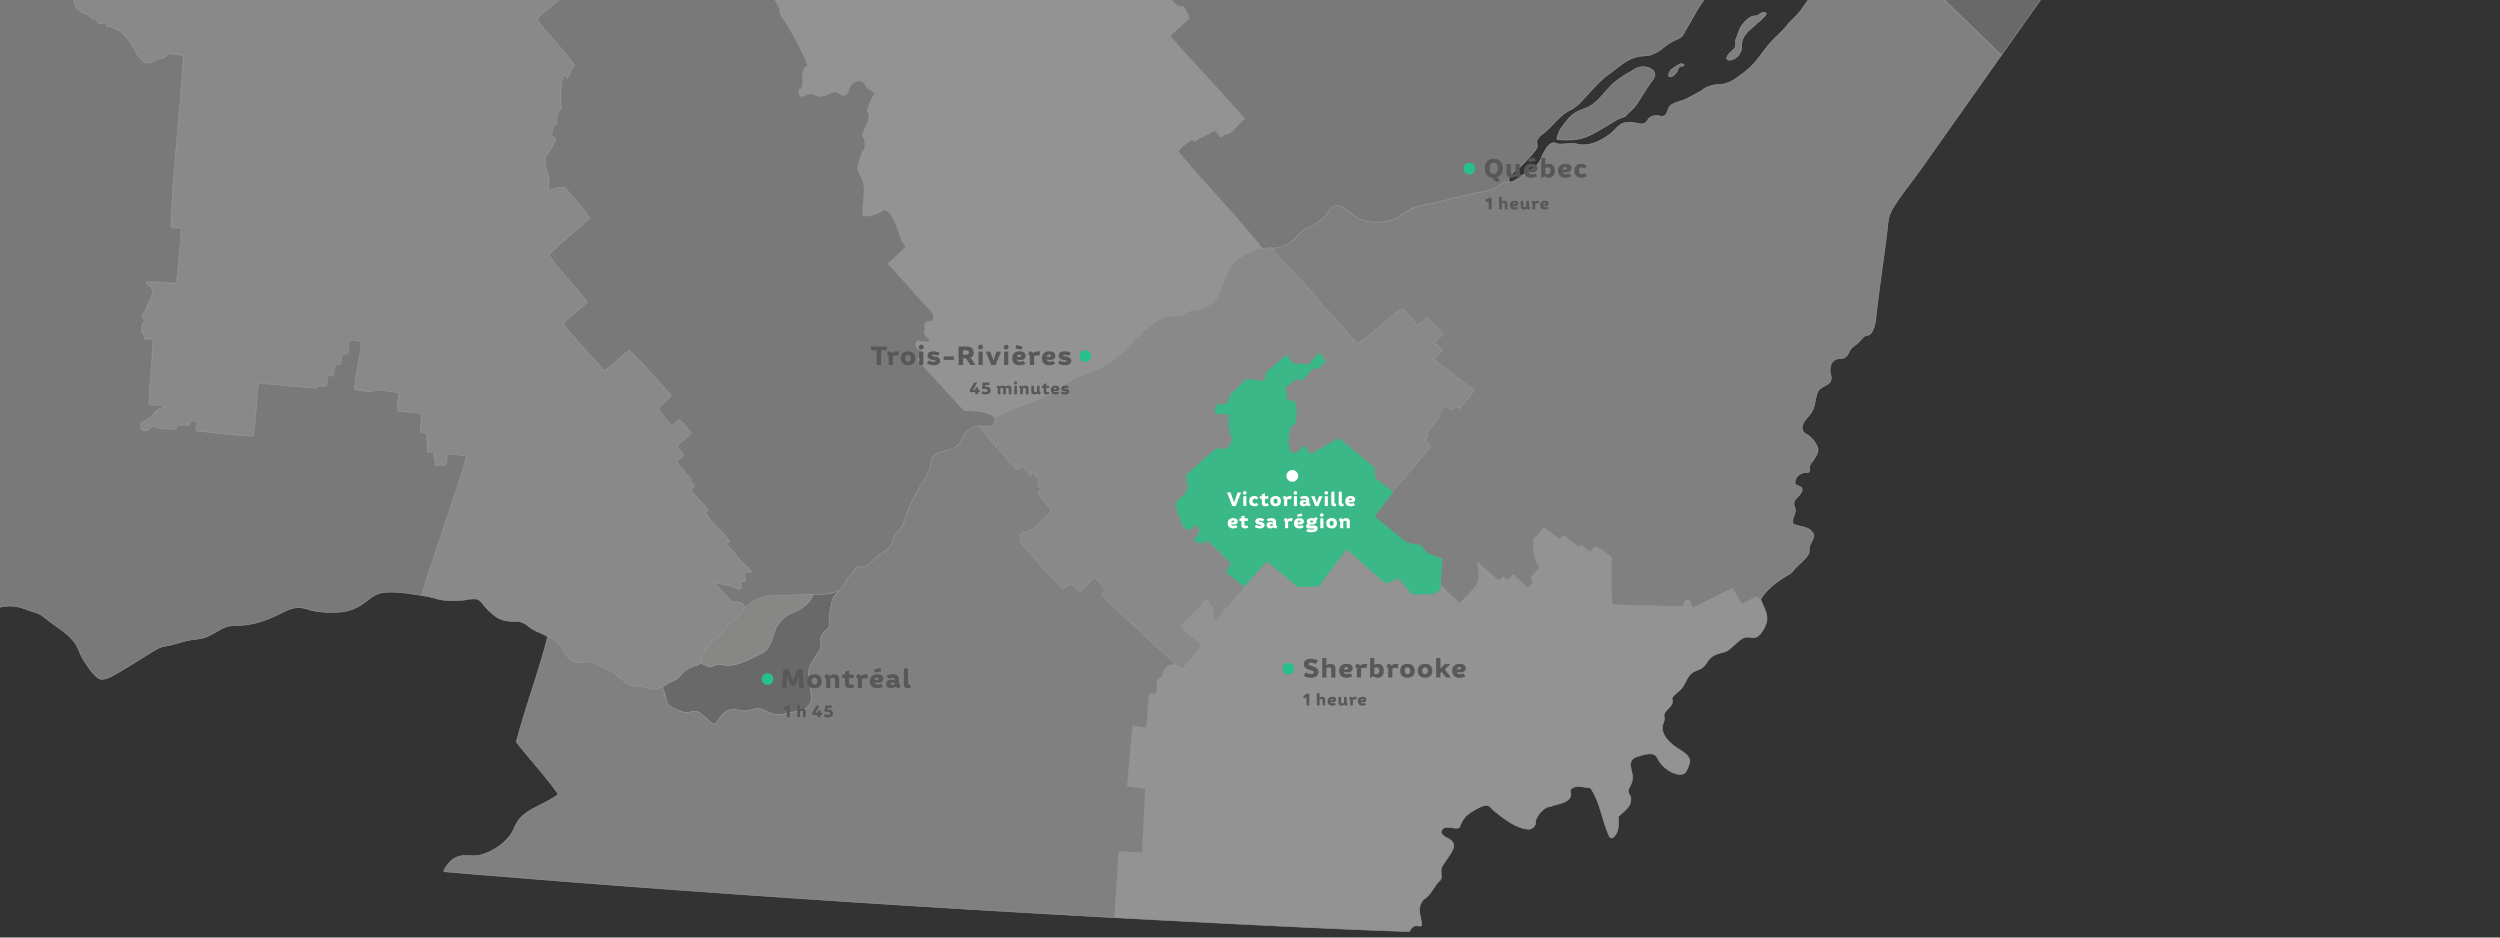 <svg xmlns="http://www.w3.org/2000/svg" viewBox="0 0 1920 720"><rect x="0" y="0" width="1920" height="720" fill="#333333" stroke="none"/><g><g opacity=".5" stroke="#fff" stroke-linecap="round" stroke-linejoin="round" stroke-width=".43"><path d="M1568.47-2h-77.21l45.79 44.43c10.45-14.8 20.97-29.67 31.42-44.43z" fill="#a0a09f"/><path d="M1337.75 464.17l-7.12-12.43-30.3 15.15a18.59 18.59 0 01-1.48-2.66c-.61-1.41-.82-3.96-2.92-3.68a3.17 3.17 0 00-1.12.55c-1.56 1.06-1.12 3.36-2.53 4.35-1.22.85-3.69.02-5.09.07-4.1.14-8.28.08-12.39-.07-4.53-.17-9.07-.27-13.61-.33-4.26-.04-8.54-.17-12.8-.39-3.36-.16-6.72-.27-10.08-.5-1.3-11.85-.76-24.13-.78-36.1a48.95 48.95 0 00-11.9-8.39c-1.96.48-2.3 3.25-4.34 3.64-3.34-.27-5.58-6.5-8.84-3.45-4.08-2.44-7.43-6.2-11.73-8.24-1.37.37-1.72 2.09-3.12 2.36-2.42-2.03-9.44-6.75-11.62-8.92-1.62 1.87-3.31 3.7-4.89 5.62-.83 1.03-2.34 2-2.9 3.21-.5 1.1-.35 2.88-.4 4.08a31.7 31.7 0 00.69 8.77 22.37 22.37 0 002.18 5.66c.8 1.4 2.16 2.72 1.03 4.27-.77 1.05-1.84 1.9-2.7 2.89a18.58 18.58 0 00-2.64 3.14c-.74 1.49.58 2.49.76 3.88.1.9-.87 1.9-1.46 2.45a22.76 22.76 0 00-2.43 2.57l-11.14-10.41-4.25 4.52-3.36-2.72-3.43 2.9-16.4-14.3c.3 1.9.55 3.8.78 5.7.34 2.97.93 6.46-.3 9.29a20.28 20.28 0 01-2.78 4.64 88.86 88.86 0 01-7.1 7.63 39.4 39.4 0 00-4.12 4.7c-3.42-3.57-7.23-7.3-10.22-9.32-1.13-3.1-4.65-4.46-5.38-6.02a6.86 6.86 0 01-.47-1.4l-9.07 7.77-5.43-4.62-4.48 5.3-11.55-9.1a3.1 3.1 0 00-.27-2.37c-.63-1.01-.82-.53-1.78-.76-2.46-.57-2.5-3.4-4.69-.82-1.04 1.23-2.12 2.45-3.18 3.68l-29.74-24.6-22.68 27.58c-.2 0-.8-.7-1.43-.68-.6.03-.94.64-1.43.97-1.24-.8-.47-2.56-2.44-1.83-1.3.48-1.34 1.17-2.67.27-1.12-.76-1.67-1.45-3.2-.78-1.55.7-1.88 2.52-3.55 1.76a12.03 12.03 0 01-2.14-1.8c-6.91-5.74-13.94-11.37-20.9-17.05l-41.15 47.27a12.49 12.49 0 01-1.67-3.42 6.35 6.35 0 01.09-3.58c.27-1.15.84-2.36.09-3.42a18.92 18.92 0 00-2.7-2.5 3.8 3.8 0 01-.91-2.3c-.06-.3-.54-1.9-1.11-1.69a5.22 5.22 0 00-3.52 3.9c-6.02 4.98-11.16 11.36-16.56 16.94 4.53 5.34 11.02 9.45 15.8 14.66-4.14 6.37-9.92 11.88-14.56 18-2.27-.75-3.82-2.7-6.2-3.27-5.82-.5-9.37 4.73-9.52 10.08-6.53-.1-2.31 8.6-4.79 12.28-1.53.44-3.31-.3-4.73.45-2.06 8.21-.71 17.25-2.84 25.21-3.34.41-6.9-.37-10.17-1.08l-4.24 46.52 13.95 1.6-2.39 49.42-17.94-.8-3.29 50.68q79.86 4.36 159.46 8.06 33.38 1.55 66.77 2.66a13.57 13.57 0 011.59-2.4 5.45 5.45 0 012.78-1.93c1.26-.38 2.16.09 3.39.09.73 0 1.77.22 1.96-1.05-.87-7.1-3.76-12.38.5-18.36.79-1.08 2.24-1.96 3.57-3.2 4.03-3.74 6.58-9.67 9.16-11.74 3.35-2.7.78-6.5 1.8-10.18.44-1.57 1.87-3.2 2.84-4.74 2.61-4.1 6.73-9.3 6.6-12.24-.27-5.86-6.37-5.28-9.63-9.76.26-8.12 9.74-2.41 14.01-4.36 3.1-9.18 8.35-11.68 12.87-14.14 3.26-1.77 6.14-3.3 8.54-2.82 2.3.46 3.24 2.47 5.62 4.44 4.54 3.77 14.8 11.85 22.81 13.33 4 .73 5.95.88 8.34-2.96.6-.99.2-2.54.48-3.48 1.05-3.53 6-10.4 11.29-10.52 5.86-2.58 18.33-2.83 15.07-12.47 3.16-4.97 10.74-2.03 15.59-1.83 7.84 11.43 8.83 25.82 15 38.07a2.65 2.65 0 001.83.27c5.54-3.67 4.59-10.65 4.65-16.28 5.51-5.5 10.15-7.71 9.52-14.8-.05-.54-1.75-2.85-1.95-4.5-.3-2.37 3.22-5.32 3.32-11.03.09-4.7-5.18-13.22 3.52-15.73 2.95-.86 11.33-4.13 14.52-.48a29.68 29.68 0 012.17 3.62c3.15 5.28 10.93 10.86 16.96 10.42a6.53 6.53 0 002.78-.93c1.79-1.19 4.14-7.81 4.02-9.22-.42-4.94-6.1-7.56-10.46-10.55-4.64-3.17-11.26-9.43-10.65-15.68.2-2.02 1.5-4.1 1.58-6.52.03-1.13-.5-1.81-.2-2.94 1.18-4.76 8.24-6.58 5.97-12.49 1.62-3.28 5.1-4.77 7.68-8 3.04-3.84 3.82-8.32 7.68-11.46 2.1-1.71 5.02-2.27 7.32-3.7 3.74-2.34 4.28-5.7 7.34-8.25 2.49-2.05 4.97-2.88 10.06-4.17 5.25-1.33 10.7-9.72 15.98-11.24 3.44-1 5.9 1.45 9.5-.66 3.82-2.24 7.07-9.57 7.38-12.38.65-5.56-2.57-10.46-4.82-16.27l-3.97-1.8zM915.38 107.16c1.08.16 1.52 1.39 2.51 1.72 4.46-4.2 10.06-4.79 14.6-8.9 2.16 1.17 3.1 3.83 5.21 5.12 1.41-.23 2.25-1.91 3.9-2.29.35-.08 1.08.41 1.32.27 4.83-2.76 8.47-8.45 12.95-11.9-18.46-21.45-38.49-41.89-57.1-63.27 4.33-5.07 9.87-9.23 14.67-13.87a42.7 42.7 0 00-4.7-9.33C903.12 6.13 901.3.46 897.84-1H594.37a59.84 59.84 0 014.7 8.71c.14.28-.35 1.1-.22 1.58.77 2.67 3.77 6.6 6.13 10.54 6.47 10.9 11.25 19.94 15.35 30.18-6.4 3.96-2.14 12.26-5.02 18.03a16.08 16.08 0 00-1.54 1.02c-.46.4-.29 2.49-.14 3.04a2.67 2.67 0 001.16 1.59c1.88 1.2 4.75-1.25 6.76-1.53a9.67 9.67 0 015.06 1.04c3.72 1.59 6.39.43 9.87-1.02 1.83-.76 4.56-2.4 6.5-1.28a18.13 18.13 0 004.45 2.31c3.92 1 4.14-4.78 5.77-7.16 1.44-2.09 4.28-4.15 6.92-3.96a6.29 6.29 0 013.63 1.83c.85.98.95 2.44 1.96 3.3a38.81 38.81 0 003.86 2.6 7.58 7.58 0 011.52 1.01c.37.4.36.77.6 1.27-2.84 3.8-4.33 8.49-5.75 12.94 4.7 6.34-3.1 12.8-3.6 19.33 1.9 2 2.6 7.01 1.27 10.6-.23.62-1.1.76-1.3 1.3a109.8 109.8 0 00-3.79 13.17c1.24 4.51 4 7.91 4.76 12.39 1.33 7.67-1.45 16-.45 23.77 6.22 1.3 11.61-1.93 16.86-4.71 10.1 6.36 9 20.13 16.02 28.68a322.9 322.9 0 01-13.65 12.84c9.83 10.97 19.61 21.99 29.49 32.9 2.32 2.57 7.47 6.37 5 10.17-1.28 1.97-3.2.9-4.9 1.78-2.4 1.26-1.24 3.17-1.2 4.98.05 1.86-1.26 2.6-.28 4.46.6 1.16 4.1 3.68 3.47 5.13-.62 1.43-4.2.61-5.32.47-1.86-.24-3.99-1.15-4.9 1.04s.82 3.9 2.3 5.07c2.35 1.81 4.36 2.68 1.8 5.05-1.07.99-4.3 2.81-1.7 4.16l34.6 37.74s17.33-.82 23.71 5.56c13.92-8.58 31.28-10.97 47.28-21.18 5.9-3.77 11.06-8 17.68-10.67 6-2.42 12.14-4.44 17.98-7.26 5.43-2.61 9.77-6.4 14.2-10.43 3.51-3.2 6.67-6.78 10-10.17a114.03 114.03 0 019.87-8.71c3.3-2.66 6.2-5.3 9.96-7.36 4.1-2.25 7.47-2.23 12-2.56 2.2-.18 4.38-.26 6.27-1.48 1.74-1.12 3.12-2.17 5.22-2.6 2.24-.45 4.36.06 6.58-.66 6.9-2.2 12.81-6.33 15.54-13.35 3.36-8.6 5.64-17.6 12.4-24.2 2.3-2.24 5.91-3.88 8.75-5.37 3.7-1.95 7.14-3.85 11.33-4.51-20.87-26.23-43.1-48.45-64.48-74.25 2.7-3.68 7.03-6.24 10.67-9z" fill="#f3f3f3"/><path d="M624.57 456.45c-1.43 4.96-6 8.67-10.12 11.45-2.37 1.58-5.13 2.26-7.68 3.52a25.47 25.47 0 00-12.07 14.04c-1.7 4.71-2.66 10.23-6.37 13.85-2.27 2.21-5.71 3.46-8.45 4.99a71.62 71.62 0 01-10.36 4.47 37.6 37.6 0 01-7.83 2.13 28.18 28.18 0 01-7.08-.34 10.65 10.65 0 00-4.5-.03c-1.4.43-2.94 1.64-4.4 1.72-1.3.07-2.52-.8-3.66-1.3-1.35-.58-2.79-.96-4.11-1.6-1.3 1.54-3.9 1.8-5.69 2.46a23.45 23.45 0 00-6.83 4.07c-1.87 1.59-3.34 3.57-5.2 5.14-1.72 1.43-3.69 2.05-5.68 2.97-1.91.85-3.48 2.28-5.3 3.3-.25.16-.52.3-.8.44 1.7 2.75 2.65 7.11 3.33 10.16a7.59 7.59 0 003.95 5.13 41.4 41.4 0 008.79 3.8c2.89.85 5.14.17 7.96-.43 2.66-.55 4.35.57 6.3 2.23 2.21 1.9 4.4 3.82 6.61 5.75 1.93 1.68 3.56 2.47 5.32.16 1.81-2.4 3.04-5.03 5.4-7a10.35 10.35 0 017.58-2.52c3.33.18 6.74 1.31 10.08.93 2.98-.34 5.57-1.84 8.63-1.7 3.56.19 6.54 2.7 9.87 3.69a20.51 20.51 0 0011.36-.01c3.76-.94 7.62-1.2 11.36-2.19 4.68-1.21 8.77-5.21 8.17-10.33-.25-2.14-.35-4.3-.55-6.44-.1-.92-.14-1.8-.27-2.68-.34-2.26-.83-4.5-1.1-6.78a14.3 14.3 0 011-8.03c.6-1.22 1.25-2.4 1.92-3.56 1.27-2.2 2.49-4.5 3.96-6.56a10.83 10.83 0 002.34-4.51c.26-1.74-.14-3.56-.15-5.3-.03-3.27 1.82-5.54 4.14-7.62a7.71 7.71 0 002.72-4c.37-1.57-.3-3.16-.34-4.72-.1-3.37.88-6.91 1.53-10.2a22.77 22.77 0 012.03-6.62c1.01-1.84 3.18-3.05 3.95-4.97a23.95 23.95 0 01-6.98 2.2 58.42 58.42 0 01-12.78.84z" fill="#a0a09f"/><path d="M949.11 200.29c-6.76 6.6-9.04 15.6-12.4 24.2-2.73 7.02-8.64 11.15-15.54 13.35-2.22.72-4.34.21-6.58.65-2.1.44-3.48 1.5-5.22 2.61-1.89 1.22-4.07 1.3-6.27 1.48-4.53.34-7.9.32-12 2.56-3.76 2.06-6.66 4.7-9.96 7.36a114.03 114.03 0 00-9.86 8.72c-3.34 3.39-6.5 6.97-10.01 10.17-4.43 4.03-8.77 7.8-14.2 10.43-5.84 2.81-11.99 4.83-17.98 7.26-6.62 2.67-11.77 6.9-17.68 10.67-16 10.2-33.36 12.59-47.28 21.17-.09 3.66-.14 5.88-4.2 6.4-2.64.34-5.3-.32-7.94-.1v.02l13.58 16.95c.06-.74.25-3.72 1.47-2.95 1.07.67.32 2.6.26 3.51-.06 1.01.25 1.25.87 1.92 2.43 2.62 4.75 5.36 7.14 8.01 1.69 1.87 3.35 3.75 5.02 5.63.55-.18.57-.97 1.22-1 .85-.03.64.95 1.13 1.22.94.52 1.42-1.82 1.83-2.13 1.04-.78 3.13 2.5 3.8 3.27 1.07 1.24 2.17 2.48 3.25 3.7l.9-3.7 5.46 6.75c-1.36 2.43-1.24 5.43 1.22 7-.26 1.34-1.85 1.9-2.04 3.27 2.49 4.92 7.29 8.38 10.16 13.03a48.53 48.53 0 01-18.73 16.99c-2.15-1.14-3.9.87-5.18 2.36.95 1.88.23 3.8.48 5.78 10.75 11.81 21.19 24.26 32.17 35.72 2.25-.8 3.55-3.18 5.7-4.05 3.4.55 4.55 4.94 7.88 5.7 4.28-2.67 6.72-7.7 10.85-10.46 3.5 2 5.43 5.63 7.84 8.64.66 2.13-1.77 2.83-2.31 4.44a2102.41 2102.41 0 0050.8 47.63c2.2 1.99 4.19 2.51 5.27 5.94 2.38.56 3.92 2.52 6.19 3.27 4.64-6.13 10.42-11.64 14.56-18-4.78-5.22-11.27-9.33-15.8-14.66 5.4-5.59 10.54-11.97 16.56-16.95a5.22 5.22 0 013.52-3.9c.58-.21 1.05 1.39 1.1 1.69a3.8 3.8 0 00.92 2.3 18.92 18.92 0 012.7 2.5c.75 1.07.19 2.27-.09 3.42a6.35 6.35 0 00-.08 3.58 12.49 12.49 0 001.66 3.42l41.15-47.27c6.96 5.69 14 11.32 20.9 17.05a12.03 12.03 0 002.14 1.8c1.67.76 2-1.06 3.55-1.76 1.54-.67 2.08.02 3.2.78 1.33.9 1.37.21 2.67-.27 1.97-.72 1.2 1.02 2.45 1.83.49-.33.82-.94 1.42-.97.63-.02 1.24.69 1.43.69l22.68-27.58 29.74 24.59c1.07-1.23 2.14-2.45 3.18-3.67 2.19-2.58 2.23.24 4.69.81.97.23 1.15-.25 1.78.76a3.1 3.1 0 01.27 2.37l11.55 9.1 4.48-5.3 5.43 4.62 9.08-7.77c-1.11-5.08 3.04-12.26 2.39-17.83-6.38-6.2-14.27-9.46-21.36-14.74-1.44.2-1.88 1.85-3.06 2.45a321.02 321.02 0 01-26.86-20.99c3.59-6.48 9.44-11.53 13.17-17.94l29.9-35.18-5.08-4.72 2.55-3.26-1.46-1.44 10.87-13.59-1.45-1.44 5.62-6.7 4.52 3.62 3.26-3.26 2.9 2.08 11.4-14.12c-6.93-5.11-24.83-18.56-31.2-24.31 1.52-2.52 7.03-6.38 7.03-6.38l-6.5-6.14 6.78-6.49s-7.65-8.74-11.83-12.56c-3.04 1.07-5.1 4.24-8.1 5.53-4.4-3.66-7.06-9.46-11.97-12.5-11.65 8.4-22.32 18.73-33.97 26.93-9.13-9.38-16.68-20.52-26.72-28.94-10.53-15.32-28.03-29.93-39.43-44.5-2.52-.8-4.68.82-7.27-.06-4.2.66-7.64 2.56-11.33 4.5-2.84 1.5-6.45 3.14-8.75 5.38zM577.93 439.17c-7.5-6.22-13.7-14.24-19.94-21.68a7.9 7.9 0 012.41-1.35c-4.9-8.3-13.9-14.23-18.55-22.66.4-.53 1.69-.93 2.26-1.22-3.26-5.88-9.71-9.86-13.05-15.78.27-1.51 2.07-2.08 2.42-3.53-.24-1.52-2.35-1.8-2.51-3.34.32-3.86-5.26-4.9-5.41-8.58a72.99 72.99 0 01-5.52-6.06c.79-2.54 4-3.25 4.89-5.63-.75-2.67-3.98-4.03-4.54-6.64 2.93-3.78 7.48-6.2 10.4-9.91a44.35 44.35 0 00-8.8-10.24c-2.75.15-3.45 3.67-5.94 4.17a63.55 63.55 0 01-10.28-12.93c2.54-3.83 7.02-6.27 9.78-10.07-10.37-11.84-20.97-23.95-32.37-34.77-6.38 4.48-11.72 10.46-17.98 15.14a4.12 4.12 0 01-1.42 0c-10.55-11.58-21.32-23.18-31.37-35.25 5.6-6.1 12.81-10.86 18.53-16.84-8.84-12.65-20.94-23.53-29.45-36.24 9.81-9.93 21.17-18.62 31.47-28.12-5.22-8.38-12.89-16.1-19.25-23.93a26.77 26.77 0 00-11.33 2.29c-2.12-2.62-.24-5.81-.7-9.06-.34-2.48-1.78-5.12-2.25-7.97a30.42 30.42 0 01-.7-8.45c3.89-3.43 5.62-8.77 8.21-13.24-.43-1.71-2.78-2-3.16-3.78.55-3.03.63-7.64 4.16-8.6-.09-4.19-.7-8.6 3.14-11.3-.16-8.3-1.04-16.92 1.4-24.89a3 3 0 011.04-.6c1.07.28 1.34 1.72 2.43 1.9 2.7-2.66 1.96-7.55 5.4-9.8-8.84-12.44-20.1-23.25-29.06-35.6A211.6 211.6 0 01430.9-1H56.88c-.19 3.22.3 6.36 2.47 8.15.36.29 2.41 1.03 3.44 2.8 4.3-.7 6.7 5.86 11.3 4.8.47 4.77 4.68 3.53 7.63 3.29.56.81-.08 1.76.19 2.6 4.18-1.13 6.45 2.5 10.28 3.05 2.2 2.42 3.82 3.82 5.66 6 6.34 7.57 8.82 19.87 17.7 18.76.73-.09 2.45-1.6 4.52-2.46 3.43-1.43 7.2-1 9.02-4.82 3.82.61 7.77.84 11.62 1.41-2.15 43.7-8.11 87.97-9.51 131.82 2.53 1.2 5.46.07 7.96 1.31.1 5.7-.96 12.86-1.55 19.5-.66 7.46-.87 15.14-2.45 22.15-7.54-.1-15.23-1.03-22.68-.98-.79 2.63 2.78 2.92 3.85 4.63a9.8 9.8 0 01-.72 8.07c-2.05 3.56-2.84 7.3-4.58 10.4-.85 1.52-3 2.06-1.7 4.11.65.8 1.76 1.47 1.67 2.66-2.41 2.98-3.57 8.68-.13 11.28.32 1.05-.2 2.43.94 3.11a8.38 8.38 0 015.42.25c-.1 16.48-2.48 33.02-2.8 49.53 3.23 1.88 8.03-.52 10.88 2.27l-.43.57c-.83.45-2 .31-2.98.81-2.1 1.04-3.18 3.04-4.89 4.6-2.37 2.2-3.77 3.6-6.79 4.9a13.1 13.1 0 01-1.94.62l-.1 1.55c.16 1.38-.58 3.47.63 4.44a5.2 5.2 0 003.29.74 5.77 5.77 0 003.08-1.64c.31-.28 1.84-2.1 2.35-1.83 5.1 2.61 11.47 1.88 17.1 2.52 1.36-.7 1.21-2.56 2.38-3.36 2.82-.26 5.83.78 8.59-.04.8-.88.09-2.23.8-3.13a6.68 6.68 0 014.1.39c1.1 2.17-.85 5.17.74 7.22 14.4 1.43 28.97 3.48 43.31 3.9 2.4-13.11 2.19-27.12 4.05-40.3 14.73.4 29.34 2.85 44.1 3.4 2-3.25 5.77.17 8.15-1.78.78-2.49.36-5.2 1.42-7.58 1.13-.52 2.34.38 3.44-.04 1.44-2.6.42-6.09 1.85-8.61a6.37 6.37 0 013.13.08c3.27-1.82-.42-9.45 5.36-8.13 3.12-2.34.83-7.06 2.44-10.2 2.82-.64 6.33 0 9.04.63-.93 12.27-4.61 24.58-5.27 36.8 4.51.68 9.18 1.81 13.82 1.25.94-.12 1.73-.77 2.76-.78 5.68-.06 11.33 1.45 16.92 1.83 1.07 4.72-1.92 10.1.14 14.34 5.77.6 11.56 1.05 17.32 1.57.75 4.43-.29 9.18-.42 13.7.74 2.1 3.34.8 4.67 1.82.46 4.68.69 9.4.8 14.1 1.54.21 3.17.1 4.64.75.26 3.33 1.22 6.15 1.35 9.56 2.55.07 5.24.31 7.74.24 1.83-2.51.63-6.03 1.9-8.6a80.6 80.6 0 0114.15 1.27c.41 4.57-34.12 102.46-34.1 107.09 1.46.23 2.92.48 4.37.76 2.18.43 4.36.94 6.5 1.58 6.45 1.96 13.82 1.85 20.5 1.28 1.76-.15 3.49-.61 5.25-.79a26.57 26.57 0 014.46-.2c2.5.16 4.29 1.96 5.75 3.87a43.91 43.91 0 006.84 7.08 20.89 20.89 0 0013.51 6.13c3 .42 6.12-.13 9.05.67 2.3.64 3.93 2 5.75 3.4a36.02 36.02 0 007.07 4.16 77.63 77.63 0 017.62 3.63c1.92.96 5.2 2.06 6.8 3.51a27.52 27.52 0 014.09 5.4c3.06 4.49 5.81 10.77 12 11.14 3.38.2 6.64-1.16 10-.83 2.58.25 5.07 1.85 7.32 3.04 2.06 1.1 3.92 2.6 6.18 3.27 2.67.77 4.57 2.39 6.7 4.13 3.97 3.2 7.09 6.87 12.27 8.01 3.2.71 6.49.32 9.66 1.35a19.49 19.49 0 006.54 1.41 14.75 14.75 0 006.26-1.63l.8-.43c1.81-1.03 3.38-2.46 5.3-3.31 1.98-.92 3.95-1.54 5.66-2.97 1.87-1.57 3.34-3.55 5.2-5.14a23.45 23.45 0 016.84-4.06c1.8-.68 4.4-.93 5.69-2.47 1.18-1.4 1.07-3.67 1.67-5.35a32.32 32.32 0 014.93-8.61c1.87-2.36 4.37-4.1 6.66-6.01a26.58 26.58 0 003.61-3.48c1.77-2.2 3.09-4.52 5.27-6.41a76.28 76.28 0 005.93-5.04c1.72-1.83 4.26-5.4 6.33-7.47-1.21-4.32-6.24-5.96-9.95-4.52l-13.5-14.77c5.11.76 10.72 1.58 15.44 3.72 1.46.66 3.57 1.87 4.9.17.96-1.24-.78-3-.03-4.08.86-1.26 3.18-.1 3.14-2.16-.03-1.35-.8-2.88-.55-4.23.28-1.53 4.96-1.73 6.15-1.94z" fill="#e0e0e0"/><path d="M1491.26-2h-101.1l-1.64 2.26c-2.27 3.06-4.27 6.18-6.5 8.95a103.92 103.92 0 01-7.61 7.88c-1.27 1.26-2.26 2.96-3.53 4.33-2.9 3.17-6.34 6.26-9.5 9.51-5.29 5.43-9.88 13.03-15.48 19-3.38 3.6-8.32 7.14-12.76 10.32a24.5 24.5 0 01-10.05 4.34c-1.78.37-3.83.23-5.96.55a26.98 26.98 0 00-8.42 2.97c-.55.3-1.07 1.07-1.62 1.36-4.05 2.17-8.56 4.77-12.77 6.8-3.7 1.78-9.39 2.33-11.94 5.43-2.01 2.43-1.8 7.08-5.43 7.6-1.71.23-2.67-.55-4.07-.55a10.37 10.37 0 00-5.16 1.08c-2.3 1.19-2.6 4-4.89 4.9-2.64 1.03-5.53-.27-7.87-.55a23.16 23.16 0 00-8.18.37c-.18.05-.35.11-.5.17-3.5 1.38-7.06 6.29-10.05 8.42-5.54 3.95-13.72 9.19-23.34 7.87-1.07-.15-2.24-.66-3.53-.81a17.53 17.53 0 00-3.02-.1c-3.14.14-6.37.81-10 .37-.86-.11-1.94-.94-3.27-.82-3.58.32-6.43 5.45-7.88 8.41-.43.9-.92 1.64-1.35 2.72a17.66 17.66 0 01-4.88 7.33 27.74 27.74 0 01-4.9 3.25c-3.38 1.97-6.4 4.25-9.76 6.52-1.02.7-4.48 2.96-5.3 1.14-.36.3-.75.6-1.13.86-2.9-.08-4.73 1.17-6.94 2.87a22.34 22.34 0 01-5.5 2.8c-4.17 1.6-8.75 1.76-13.07 2.86-2.47.64-4.98 1.12-7.48 1.66a212.24 212.24 0 00-13.95 3.41c-4.83 1.4-9.7 2.32-14.62 3.45-4.15.94-8.45 1.68-12.42 3.44-1.31.59-2.37 1.57-3.63 2.2a24.27 24.27 0 00-3.23 1.55c-2.39 1.63-4.52 3.63-7.3 4.58-8.7 2.97-19.58 2.69-27.7-1.8a65.93 65.93 0 01-8.08-5.92c-2.46-1.9-5.33-3.7-8.58-2.9-3.51.85-4.73 4.4-6.8 6.94-2.18 2.7-5.02 4.46-7.78 6.5a21.33 21.33 0 01-2.7 2.17c-1.44.72-3.12.86-4.58 1.54-7.66 3.6-11.16 15.66-27.05 15.25 11.4 14.56 28.9 29.17 39.43 44.5 10.04 8.42 17.6 19.56 26.72 28.93 11.65-8.2 22.32-18.52 33.97-26.92 4.91 3.03 7.56 8.83 11.96 12.5 3.01-1.3 5.07-4.47 8.1-5.53 4.2 3.81 11.84 12.56 11.84 12.56l-6.79 6.48 6.52 6.14s-5.5 3.86-7.04 6.38c6.38 5.75 24.27 19.2 31.22 24.3l-11.41 14.13-2.9-2.09-3.26 3.26-4.52-3.62-5.62 6.7 1.45 1.45-10.87 13.58 1.46 1.44-2.55 3.26 5.08 4.72-29.9 35.18c-3.73 6.41-12.15 13.3-15.73 19.78 8.44 7.48 14.4 14.62 23.63 21.19 1.18-.61 7.52 2.65 8.96 2.44 7.09 5.28 4.08 8.15 21.25 7.82.65 5.56-3.5 12.74-2.4 17.83a6.86 6.86 0 00.47 1.4c.73 1.55 4.25 2.9 5.38 6.02 2.99 2.02 6.8 5.74 10.23 9.32a39.32 39.32 0 014.11-4.7 89.03 89.03 0 007.1-7.64 20.31 20.31 0 002.79-4.64c1.22-2.82.64-6.31.3-9.28-.23-1.9-.5-3.81-.79-5.71l16.4 14.3 3.44-2.9 3.35 2.72 4.25-4.52 11.14 10.41a22.76 22.76 0 012.43-2.56c.6-.55 1.57-1.55 1.46-2.46-.17-1.39-1.5-2.39-.76-3.88a18.58 18.58 0 012.65-3.14c.85-.98 1.92-1.83 2.7-2.89 1.13-1.55-.24-2.86-1.04-4.27a22.37 22.37 0 01-2.18-5.66 31.73 31.73 0 01-.68-8.77c.05-1.2-.11-2.98.4-4.07.55-1.22 2.06-2.19 2.9-3.22 1.57-1.92 3.27-3.75 4.89-5.62 2.17 2.18 9.19 6.9 11.61 8.93 1.4-.28 1.75-2 3.12-2.36 4.3 2.04 7.65 5.79 11.73 8.23 3.26-3.05 5.5 3.19 8.84 3.46 2.04-.4 2.38-3.16 4.34-3.64a48.95 48.95 0 0111.9 8.39c.03 11.96-.52 24.24.79 36.1 3.35.23 6.71.33 10.08.5 4.25.21 8.53.35 12.79.39 4.54.05 9.08.15 13.61.32 4.11.16 8.28.21 12.4.07 1.4-.04 3.86.78 5.08-.07 1.41-.98.97-3.29 2.53-4.34a3.17 3.17 0 011.12-.56c2.1-.28 2.31 2.27 2.92 3.69a18.59 18.59 0 001.48 2.65l30.3-15.15 7.12 12.43 10.45-5.7 3.97 1.8c5.16-8.4 13.93-14.74 22.62-19.58 1-.56 1.72-1.63 3.3-3.47 3.48-4.05 9.46-8.28 11.06-12.24.6-1.44.17-2.96.49-4.53.65-3.31 3.15-5.77 3.45-9.44-2.46-7.02-10.54-6.02-15.8-8.56-1.91-4.77 2.96-8.2 1.15-12.63-2.89-7.15 4.09-7.13 5.7-13.71-.18-3.15-3.88-2.52-5.47-4.37-.88-5.43 4.9-9.71 10.02-8.82a5.64 5.64 0 00.98-.93c.6-1.97-.2-2.64.41-4.58.5-1.58 1.84-2.64 2.66-4.01.95-1.58 1.98-3.13 2.83-4.77a6.92 6.92 0 00-.18-6.25 20.5 20.5 0 00-4.64-6.4 17.53 17.53 0 00-3.06-2.3 7.33 7.33 0 01-2.77-2.23c-3.35-5.31 3.8-10.74 6.3-14.8a18.29 18.29 0 002.03-4.53c1-3.45 1.22-7.26 2.56-10.6 1.42-3.53 4.95-4.52 7.9-6.41 2.66-1.72 3.13-4.27 2.31-7.18-1.3-4.57-.37-10.87 5.05-12.23 1.65-.41 3.44-.16 5.05-.76 3.34-1.24 3.79-5.36 6.03-7.7a17.86 17.86 0 012.75-2.18c2.6-1.81 4.2-4.33 6.53-6.41 1.23-1.1 2.53-.81 3.92-1.41 2.05-.9 3.25-3.96 3.93-5.95a33.29 33.29 0 001.47-7.65c.16-1.5.28-3.03.47-4.53 2.72-22.67 6.23-45.51 8.78-67.66a25.35 25.35 0 013-10.21c5.42-9.69 14.91-20.97 22.24-31.34 19.55-27.65 40.54-57.37 61.8-87.46z" fill="#cececd"/><path d="M1326.36 45.32c.98 1.88 5.1.23 5.97-.27a11.77 11.77 0 004.9-6.25c.55-1.78.17-3.74.53-5.97 1.08-6.7 6.44-10.15 10.86-14.11.34-.3.42-.77.82-1.09.32-.28.94-.46 1.35-.81 1.07-.95 6.08-5.35 5.7-6.52-.24-.77-1.9-.82-1.9-.82-2.16 0-3.37 1.83-5.15 2.45-1.12.39-2.42.17-3.54.54-3.12 1.05-6.98 4.87-8.95 8.14a43.54 43.54 0 00-2.99 7.6 23.36 23.36 0 00-1.08 2.72c-.29 1.73.38 3.6-.28 5.43-.6 1.72-7.71 6.14-6.24 8.96zM877.3 654.88l2.39-49.42-13.95-1.6 4.24-46.52c3.28.7 6.83 1.5 10.17 1.08 2.13-7.96.78-17 2.83-25.21 1.43-.75 3.2-.01 4.74-.45 2.48-3.68-1.74-12.38 4.8-12.29.13-5.34 3.69-10.58 9.51-10.07-1.08-3.42-3.06-3.94-5.26-5.93a2102.41 2102.41 0 01-50.8-47.64c.53-1.6 2.97-2.3 2.3-4.43-2.4-3.01-4.33-6.65-7.84-8.64-4.13 2.76-6.56 7.79-10.84 10.45-3.34-.76-4.48-5.15-7.88-5.7-2.16.88-3.46 3.26-5.7 4.05-10.99-11.45-21.43-23.9-32.18-35.72-.25-1.97.47-3.9-.47-5.78 1.27-1.49 3.03-3.5 5.18-2.35a48.53 48.53 0 0018.72-17c-2.87-4.65-7.67-8.1-10.16-13.03.2-1.36 1.78-1.92 2.04-3.27-2.45-1.56-2.57-4.56-1.21-7l-5.46-6.75-.91 3.71-3.25-3.7c-.66-.77-2.76-4.06-3.8-3.28-.4.32-.88 2.66-1.83 2.13-.49-.27-.28-1.25-1.13-1.21-.65.03-.66.81-1.22 1-1.67-1.88-3.33-3.76-5.02-5.63-2.39-2.65-4.71-5.4-7.13-8.01-.62-.67-.94-.91-.87-1.92.05-.9.8-2.85-.26-3.51-1.22-.77-1.42 2.2-1.47 2.94L752 327.23v-.02a2.78 2.78 0 00-.32.02c-3.94.44-8.63 2.72-10.98 5.96-1.93 2.62-2.25 6.03-4.61 8.33-2.2 2.15-5.23 3.1-8.06 4.05-3.75 1.26-8.25 1.28-11 4.51-1.73 2.02-1.83 4.16-2.35 6.6a32.2 32.2 0 01-1.03 3.94 45.09 45.09 0 01-3.69 7.78 28.03 28.03 0 01-2.43 3.67 132.85 132.85 0 00-12.58 25.9c-.56 1.49-.62 3.46-1.28 4.75-1.38 2.68-3.66 4.88-5.58 7.18a10.3 10.3 0 00-2.05 3.72 15.6 15.6 0 01-1.54 4.45c-1.55 2.4-2.96 4.35-5.53 5.76a60.08 60.08 0 00-6.3 4.41c-2.4 1.77-4.12 4.23-6.6 5.92a6.58 6.58 0 01-6.25.98c-.84-.3-.93-.42-1.67.22a7.4 7.4 0 00-1.15 1.4 77.06 77.06 0 01-5.58 6.75c-.97 1.15-1.35 2.71-2.21 3.94-1.53 2.18-2.48 4.6-4.9 5.97-.76 1.9-2.93 3.13-3.94 4.96a22.77 22.77 0 00-2.03 6.63c-.65 3.28-1.64 6.82-1.53 10.2.04 1.56.7 3.14.34 4.7a7.71 7.71 0 01-2.72 4c-2.33 2.1-4.17 4.37-4.14 7.64.01 1.74.41 3.55.15 5.29a10.83 10.83 0 01-2.35 4.5c-1.46 2.07-2.68 4.38-3.95 6.57a50.6 50.6 0 00-1.91 3.56 14.3 14.3 0 00-1 8.03c.26 2.28.75 4.52 1.08 6.79.13.88.19 1.76.28 2.67.2 2.14.3 4.3.55 6.44.6 5.12-3.49 9.12-8.17 10.34-3.74.98-7.6 1.24-11.36 2.18a20.51 20.51 0 01-11.36.01c-3.33-.99-6.32-3.5-9.87-3.68-3.06-.16-5.65 1.34-8.63 1.7-3.34.38-6.75-.75-10.08-.94a10.35 10.35 0 00-7.57 2.52c-2.37 1.97-3.6 4.6-5.41 7-1.76 2.32-3.4 1.52-5.32-.16-2.2-1.92-4.4-3.85-6.62-5.75-1.94-1.66-3.64-2.78-6.29-2.23-2.82.6-5.07 1.29-7.96.43a41.4 41.4 0 01-8.8-3.8 7.59 7.59 0 01-3.94-5.12c-.68-3.06-1.64-7.41-3.32-10.16a14.75 14.75 0 01-6.26 1.63 19.49 19.49 0 01-6.54-1.42c-3.17-1.03-6.46-.64-9.66-1.34-5.18-1.14-8.3-4.82-12.27-8.02-2.14-1.74-4.03-3.36-6.7-4.13-2.26-.66-4.12-2.17-6.18-3.27-2.25-1.19-4.74-2.78-7.31-3.03-3.37-.34-6.63 1.02-10.01.82-6.18-.37-8.93-6.65-12-11.14a27.52 27.52 0 00-4.09-5.4c-1.6-1.45-4.89-2.55-6.8-3.5-6.83 26.96-17.1 54.06-24.12 80.88 10.6 13.53 22.47 26.24 32.3 40.16-13.2 9.83-28.1 11.6-33.52 25.23-4.57 11.48-17.03 18.92-26.14 21.4-5.16 1.43-10.3-.1-15.07.71-5.52.94-9.26 4.76-12.14 9.28a7.81 7.81 0 00-1.15 2.83c166.24 14.04 340.8 25.84 515.29 35.33l3.29-50.68z" fill="#cececd"/><path d="M545.71 512.25c1.46-.08 2.99-1.3 4.4-1.72a10.65 10.65 0 014.5.03 28.18 28.18 0 007.07.34 37.6 37.6 0 007.84-2.13 71.62 71.62 0 0010.36-4.47c2.73-1.53 6.18-2.78 8.45-5 3.7-3.61 4.67-9.13 6.37-13.84a25.47 25.47 0 0112.07-14.04c2.55-1.27 5.31-1.94 7.68-3.53 4.13-2.77 8.7-6.48 10.12-11.44-2.04-.02-4.06-.05-6.01 0-6.08.13-12.13.76-18.2.79-5.28 0-10.23-.07-15.25 1.79a46.23 46.23 0 00-6.18 2.27c-1.9 1.02-4.78 3.87-6.6 5.68-2.08 2.08-4.62 5.64-6.34 7.47a76.09 76.09 0 01-5.92 5.04c-2.18 1.89-3.5 4.22-5.27 6.41a26.58 26.58 0 01-3.6 3.48c-2.3 1.91-4.8 3.65-6.67 6a32.32 32.32 0 00-4.92 8.62c-.6 1.67-.5 3.94-1.68 5.35 1.33.64 2.76 1.02 4.12 1.6 1.14.5 2.36 1.37 3.66 1.3z" fill="#dbdbda"/><path d="M1290.53 49.12c-1.37.23-6.75 3.98-7.33 4.6-.5.54-2.83 4.32-1.1 5.17 1.63.78 4.66-1.96 5.71-3.53.97-1.45 1.11-3.37 2.18-4.07 1.38-.92 2.56.36 3.52-1.63a3.35 3.35 0 00-2.98-.54zM1260.93 51.3c-4.32.37-5.83 2.17-8.68 3.78-2.2 1.27-4.1 2.3-5.98 3.54a64.85 64.85 0 00-7.6 5.7c-6.1 5.8-10.65 13.2-17.91 17.38-2.7 1.55-5.67 2.28-8.41 3.52-5 2.27-8.68 6.68-11.68 10.86a47.75 47.75 0 00-2.98 4.34c-.4.8-2.37 5.8-1.9 6.52.46.7 9.5.62 11.4.54a36.26 36.26 0 0011.94-2.72c6.72-2.93 12.8-7 19-10.58 1.5-.87 2.96-1.91 4.62-2.72 1.69-.81 3.87-1.18 5.42-2.17.71-.44 1.76-1.91 3-2.99a37.67 37.67 0 007.6-8.95c3.02-4.58 5.21-8.44 8.4-13.03 1.64-2.33 3.94-4.6 3.8-7.06-.22-4.3-5.82-6.35-10.04-5.97z" fill="silver"/><path d="M897.84-1c3.46 1.46 5.28 7.13 10.9 5.71a42.7 42.7 0 014.7 9.34c-4.8 4.63-10.34 8.79-14.67 13.86 18.6 21.39 38.63 41.82 57.1 63.26-4.48 3.46-8.12 9.15-12.96 11.91-.23.14-.96-.35-1.32-.27-1.64.38-2.48 2.06-3.9 2.3-2.1-1.3-3.05-3.96-5.2-5.14-4.54 4.12-10.15 4.72-14.6 8.91-.99-.33-1.43-1.56-2.51-1.72-3.64 2.76-7.96 5.32-10.67 9 21.38 25.8 43.6 48.02 64.48 74.25 2.58.88 4.75-.73 7.27.07 15.88.4 19.38-11.65 27.04-15.25 1.47-.68 3.14-.82 4.59-1.54a21.33 21.33 0 002.7-2.18c2.75-2.03 5.6-3.79 7.78-6.5 2.07-2.54 3.29-6.08 6.8-6.93 3.24-.8 6.11 1 8.58 2.9a65.93 65.93 0 008.07 5.91c8.13 4.5 19 4.78 27.71 1.8 2.78-.94 4.91-2.94 7.3-4.57a24.27 24.27 0 013.23-1.54c1.26-.65 2.31-1.62 3.63-2.21 3.96-1.76 8.27-2.5 12.42-3.44 4.9-1.13 9.79-2.06 14.61-3.45 4.6-1.32 9.27-2.4 13.95-3.41 2.5-.54 5.01-1.02 7.49-1.66 4.31-1.1 8.9-1.25 13.06-2.86a22.34 22.34 0 005.51-2.8c2.2-1.7 4.03-2.96 6.93-2.87.38-.26.77-.55 1.14-.86a1.56 1.56 0 01-.14-.43c-.37-2.06 2.4-5.1 3.8-6.41 1.12-1.06 2.47-1.74 3.53-2.72a105.91 105.91 0 009.23-9.5c1.91-2.2 4.78-5.14 5.16-7.33.17-1.04-.48-3.32-.27-4.34.62-3.18 6.1-6.48 8.68-8.97 5.04-4.84 8.7-9.61 13.84-13.03 1.82-1.2 3.75-2 5.7-3.26 3.6-2.3 6.57-5.8 9.23-8.68 5.75-6.18 11.2-12.63 18.19-17.64s13.23-11.51 22.54-13.3c3.11-.6 6.36-.35 8.95-1.09a29.75 29.75 0 007.88-4.08c3.58-2.55 5.68-4.67 10.04-6.78 2.38-1.15 5-2.2 6.25-3.53 1.5-1.62 2.9-4.82 4.6-7.6 3.36-5.43 5.99-10.83 9.24-15.75 1.22-1.85 2.59-3.63 3.77-5.59zM740.42 315.36l-34.6-37.74c-2.6-1.35.63-3.17 1.7-4.16 2.56-2.37.55-3.24-1.8-5.05-1.48-1.17-3.23-2.86-2.31-5.07s3.05-1.28 4.91-1.04c1.1.14 4.7.96 5.31-.47.64-1.45-2.85-3.97-3.46-5.13-.98-1.86.32-2.6.28-4.46-.04-1.8-1.2-3.72 1.2-4.98 1.7-.88 3.61.19 4.9-1.78 2.47-3.8-2.68-7.6-5-10.16-9.88-10.92-19.66-21.94-29.5-32.91a322.3 322.3 0 0013.65-12.84c-7.02-8.55-5.92-22.31-16.01-28.68-5.25 2.78-10.64 6.02-16.87 4.71-1-7.76 1.79-16.1.46-23.77-.76-4.48-3.52-7.88-4.76-12.39a109.8 109.8 0 013.8-13.17c.2-.54 1.06-.68 1.29-1.3 1.32-3.6.63-8.6-1.28-10.6.5-6.54 8.3-13 3.6-19.33 1.43-4.45 2.92-9.15 5.76-12.94-.25-.5-.24-.87-.6-1.27a7.58 7.58 0 00-1.53-1.01 38.81 38.81 0 01-3.85-2.6c-1.01-.86-1.11-2.32-1.96-3.3a6.29 6.29 0 00-3.63-1.83c-2.64-.2-5.49 1.87-6.92 3.96-1.63 2.38-1.85 8.16-5.77 7.16a18.13 18.13 0 01-4.46-2.31c-1.93-1.12-4.66.52-6.5 1.28-3.47 1.45-6.15 2.6-9.86 1.02a9.67 9.67 0 00-5.07-1.04c-2 .28-4.87 2.72-6.75 1.53a2.67 2.67 0 01-1.17-1.59c-.14-.55-.31-2.64.14-3.04a16.08 16.08 0 011.55-1.02c2.88-5.77-1.38-14.07 5.02-18.03-4.1-10.25-8.88-19.29-15.36-30.18-2.35-3.95-5.35-7.87-6.12-10.54-.13-.48.35-1.3.22-1.58a59.84 59.84 0 00-4.7-8.71H430.9a211.6 211.6 0 00-18.59 15.62c8.95 12.34 20.22 23.16 29.07 35.59-3.45 2.26-2.7 7.15-5.42 9.8-1.08-.18-1.35-1.62-2.42-1.9a3 3 0 00-1.04.6c-2.45 7.97-1.57 16.59-1.4 24.89-3.84 2.7-3.23 7.12-3.14 11.31-3.53.96-3.6 5.56-4.16 8.6.38 1.78 2.73 2.06 3.16 3.78-2.6 4.46-4.32 9.8-8.21 13.23a30.42 30.42 0 00.7 8.46c.47 2.84 1.9 5.48 2.25 7.96.46 3.25-1.42 6.44.7 9.06a26.77 26.77 0 0111.32-2.29c6.37 7.83 14.04 15.55 19.26 23.93-10.3 9.5-21.66 18.19-31.47 28.12 8.5 12.71 20.6 23.59 29.44 36.24-5.72 5.99-12.92 10.75-18.53 16.84 10.05 12.07 20.82 23.68 31.37 35.26a4.12 4.12 0 001.42 0c6.26-4.68 11.6-10.67 17.98-15.15 11.4 10.83 22 22.93 32.37 34.78-2.76 3.8-7.24 6.23-9.78 10.07a63.55 63.55 0 0010.28 12.93c2.49-.5 3.2-4.02 5.94-4.17a44.35 44.35 0 018.8 10.23c-2.92 3.7-7.47 6.13-10.4 9.91.56 2.61 3.78 3.98 4.53 6.64-.89 2.38-4.1 3.1-4.89 5.63a72.99 72.99 0 005.52 6.06c.16 3.68 5.74 4.73 5.42 8.59.16 1.54 2.27 1.81 2.5 3.33-.34 1.46-2.15 2.02-2.4 3.53 3.33 5.93 9.78 9.9 13.04 15.78-.57.3-1.87.7-2.26 1.23 4.64 8.42 13.65 14.35 18.55 22.65a7.9 7.9 0 00-2.41 1.35c6.25 7.45 12.44 15.46 19.94 21.68-1.19.22-5.87.41-6.15 1.95-.24 1.34.52 2.87.55 4.22.05 2.07-2.28.9-3.14 2.17-.75 1.08 1 2.83.02 4.07-1.32 1.7-3.43.5-4.89-.16-4.72-2.14-10.33-2.97-15.44-3.73l13.5 14.78c3.7-1.45 8.74.2 9.96 4.52 1.81-1.82 4.7-4.66 6.6-5.69a46.23 46.23 0 016.18-2.27c5.02-1.86 9.96-1.78 15.24-1.79 6.08-.02 12.13-.65 18.2-.8 1.96-.04 3.98 0 6.01.02a58.42 58.42 0 0012.78-.83 23.95 23.95 0 006.98-2.2c2.41-1.37 3.36-3.78 4.89-5.96.86-1.23 1.24-2.8 2.21-3.95a77.06 77.06 0 005.57-6.76 7.4 7.4 0 011.15-1.4c.74-.64.83-.52 1.68-.21a6.58 6.58 0 006.23-.98c2.49-1.7 4.2-4.15 6.6-5.92a60.08 60.08 0 016.32-4.42c2.56-1.4 3.97-3.35 5.53-5.75a15.6 15.6 0 001.53-4.46 10.3 10.3 0 012.05-3.72c1.92-2.3 4.2-4.5 5.59-7.18.65-1.28.71-3.26 1.27-4.75a132.85 132.85 0 0112.58-25.89 28.03 28.03 0 002.44-3.67 45.09 45.09 0 003.68-7.78 32.2 32.2 0 001.03-3.94c.52-2.44.62-4.58 2.35-6.6 2.75-3.23 7.25-3.25 11-4.51 2.83-.95 5.87-1.9 8.06-4.05 2.36-2.3 2.68-5.7 4.6-8.34 2.36-3.24 7.05-5.52 11-5.95a2.78 2.78 0 01.3-.03c2.65-.21 5.3.45 7.95.1 4.05-.5 4.1-2.73 4.2-6.38-6.39-6.39-23.72-5.57-23.72-5.57zM343.89 348.99c-1.26 2.57-.07 6.1-1.9 8.6-2.5.08-5.19-.16-7.74-.23-.13-3.42-1.09-6.23-1.35-9.57-1.47-.64-3.1-.53-4.63-.75-.12-4.7-.35-9.42-.8-14.09-1.34-1.03-3.94.28-4.67-1.83.13-4.52 1.16-9.26.4-13.7-5.75-.52-11.54-.96-17.31-1.56-2.06-4.24.93-9.63-.13-14.34-5.6-.38-11.25-1.9-16.93-1.83-1.02.01-1.82.65-2.76.77-4.64.57-9.3-.56-13.81-1.25.65-12.2 4.33-24.52 5.27-36.79-2.72-.63-6.23-1.27-9.04-.63-1.62 3.14.67 7.86-2.45 10.2-5.78-1.32-2.08 6.3-5.35 8.13a6.37 6.37 0 00-3.13-.09c-1.44 2.53-.42 6.02-1.86 8.62-1.1.41-2.3-.49-3.44.03-1.06 2.4-.64 5.1-1.42 7.59-2.38 1.94-6.15-1.47-8.15 1.77-14.75-.54-29.37-3-44.1-3.4-1.86 13.2-1.65 27.2-4.05 40.3-14.34-.41-28.9-2.47-43.3-3.89-1.6-2.05.36-5.05-.75-7.23a6.68 6.68 0 00-4.1-.39c-.71.9 0 2.25-.8 3.13-2.76.83-5.77-.21-8.6.05-1.15.8-1 2.65-2.37 3.36-5.63-.65-12 .1-17.1-2.53-.5-.26-2.04 1.56-2.35 1.84a5.77 5.77 0 01-3.08 1.64 5.2 5.2 0 01-3.29-.74c-1.2-.98-.47-3.06-.62-4.44l.09-1.56a13.1 13.1 0 001.94-.62c3.02-1.29 4.43-2.7 6.8-4.89 1.7-1.56 2.78-3.56 4.88-4.6.98-.5 2.16-.36 2.98-.82l.44-.56c-2.86-2.8-7.65-.4-10.89-2.27.32-16.5 2.7-33.06 2.8-49.53a8.38 8.38 0 00-5.41-.25c-1.15-.68-.63-2.06-.95-3.1-3.44-2.62-2.28-8.3.13-11.3.09-1.18-1.02-1.84-1.66-2.65-1.31-2.05.85-2.6 1.7-4.1 1.73-3.11 2.53-6.85 4.57-10.42a9.8 9.8 0 00.73-8.06c-1.08-1.72-4.64-2-3.86-4.63 7.45-.05 15.15.88 22.69.98 1.57-7 1.78-14.7 2.44-22.16.6-6.63 1.64-13.78 1.56-19.49-2.5-1.24-5.44-.1-7.97-1.31 1.4-43.85 7.37-88.13 9.52-131.8-3.86-.58-7.8-.8-11.62-1.42-1.82 3.82-5.59 3.4-9.02 4.82-2.07.87-3.8 2.38-4.51 2.47-8.9 1.1-11.37-11.2-17.71-18.76-1.84-2.18-3.46-3.58-5.67-6-3.82-.56-6.1-4.2-10.27-3.05-.28-.85.36-1.8-.19-2.6-2.96.23-7.16 1.47-7.63-3.3-4.6 1.06-7-5.5-11.3-4.8-1.03-1.77-3.08-2.51-3.44-2.8-2.17-1.8-2.65-4.94-2.47-8.16h-58.6c.43 156.33-.57 312.79-1.23 468.85A12.82 12.82 0 011 466.13a31.75 31.75 0 0110.87-.36 38.96 38.96 0 018.8 2.5c2.8 1.05 5.77 1.73 8.53 2.89 2.63 1.1 4.86 3.03 7.1 4.77a179 179 0 007.91 5.8c5.56 3.86 10.9 7.95 14.38 13.86 1.8 3.03 2.88 6.55 4.6 9.65a89.35 89.35 0 005.71 8.7 36.42 36.42 0 003.51 4.22c1.15 1.16 2.87 2.87 4.2 3.28 4.45 1.37 11.33-3.27 13.42-4.45 8.28-4.67 17.73-10.72 25.94-15.82 3.96-2.46 7.39-4.45 10.83-4.92 6.52-.88 13.87-3.94 20.65-4.89a65.37 65.37 0 009.29-1.54c5.4-1.65 11.46-6.16 15.96-8 3.05-1.26 5.83-1.33 10.03-1.43 8.87-.22 17.45-2.3 27.43-6.73 8.97-3.97 15.27-9.32 25.84-5.81 9.3 3.08 24.7 3.3 32.25.95a34.46 34.46 0 0011.64-6.03c1.14-.93 2.44-1.67 3.6-2.57a24.05 24.05 0 018-4.49c4.64-1.3 9.8-.95 14.57-.78a98.3 98.3 0 0110.84 1.39c2.35.34 4.7.66 7.06 1.03-.03-4.63 34.5-102.52 34.1-107.08a80.6 80.6 0 00-14.16-1.28z" fill="silver"/></g><path d="M954.27 449.73l-11.92-9.43a1.67 1.67 0 01-.29-2.33l2.84-3.67a1.67 1.67 0 00-.14-2.2l-16.4-16.27a1.67 1.67 0 00-2.17-.15l-1.76 1.32a1.67 1.67 0 01-1.24.31l-3.56-.52a1.67 1.67 0 01-1.06-.6l-.93-1.16a1.67 1.67 0 01.13-2.24l2.28-2.23a1.67 1.67 0 00.46-.82l.6-2.67a1.67 1.67 0 00-.3-1.37l-.88-1.18a1.67 1.67 0 00-2.33-.34l-3.07 2.28a1.67 1.67 0 01-1.08.33l-1.56-.08a1.67 1.67 0 01-1.04-.43l-2-1.82a1.67 1.67 0 01-.42-.6l-3.46-8.33a1.69 1.69 0 01-.07-.22l-1.56-5.94a1.68 1.68 0 01-.05-.56l.22-2.83a1.67 1.67 0 01.5-1.07l3.78-3.65.07-.08 3.05-3.33a1.67 1.67 0 00.38-.72l.84-3.3a1.68 1.68 0 00.01-.76l-1.34-6.27a1.67 1.67 0 01.1-1.02l.74-1.7a1.67 1.67 0 01.43-.58l21.55-18.85a1.67 1.67 0 011.44-.38l3.6.74a1.67 1.67 0 00.94-.08l3.38-1.32a1.68 1.68 0 00.89-.83l2.33-4.81a1.67 1.67 0 00-.05-1.55l-1.29-2.28a1.67 1.67 0 01-.19-.55l-1-5.91a1.7 1.7 0 01-.02-.28l-.01-7.76a1.67 1.67 0 00-1.7-1.67l-7.2.17a1.67 1.67 0 01-1.7-1.82l.38-4a1.67 1.67 0 011.42-1.5l6.68-.95a1.67 1.67 0 001.32-1.05l2.16-5.6a1.66 1.66 0 01.39-.6l11.23-11.12a1.67 1.67 0 011.37-.47l11.64 1.37a1.67 1.67 0 001.85-1.38l.74-4.4a1.67 1.67 0 01.55-.98l13.98-12.2a1.67 1.67 0 012.43.26l3.64 4.87a1.67 1.67 0 001.25.67l10.32.53a1.67 1.67 0 001.39-.63l5.77-7.26a1.67 1.67 0 012.65.04l3.27 4.42a1.67 1.67 0 01-.17 2.18l-4.12 4.06a1.67 1.67 0 01-1.05.47l-3.32.26a1.67 1.67 0 00-1.1.54l-7.06 7.75a1.67 1.67 0 01-1.62.5l-2.56-.6a1.67 1.67 0 00-1.38.28l-7.24 5.35a1.67 1.67 0 00-.55 2l.91 2.13a1.68 1.68 0 01.14.66l-.03 3.6a1.67 1.67 0 001.29 1.64l4.07.96a1.67 1.67 0 011.26 1.38l1 6.64a1.72 1.72 0 01.01.44l-.9 8.03a1.67 1.67 0 01-.7 1.18l-2.22 1.55a1.68 1.68 0 00-.64.87l-1.1 3.5a1.66 1.66 0 00-.06.32l-.81 7.4a1.7 1.7 0 00.02.52l1.22 6a1.67 1.67 0 001.22 1.28l2.58.67a1.67 1.67 0 001.65-.48l4-4.32a1.67 1.67 0 012.66.26l2.53 4.17a1.67 1.67 0 002.25.58l19.57-11.15a1.67 1.67 0 011.9.16l25.68 21.18a1.67 1.67 0 01.6 1.07l.97 7.29a1.67 1.67 0 00.65 1.11l11.92 8.97a1.67 1.67 0 01.31 2.36l-12.49 16.07a1.67 1.67 0 00.26 2.31l23 18.97a1.68 1.68 0 00.77.35l9.76 1.74a1.67 1.67 0 01.97.55l4.87 5.6a1.67 1.67 0 00.68.47l9.47 3.45a1.67 1.67 0 011.1 1.68l-1.4 21.68a1.67 1.67 0 01-.72 1.27l-4.03 2.77a1.67 1.67 0 01-.93.3l-15.4.22a1.67 1.67 0 01-1.3-.6l-8.78-10.72a1.67 1.67 0 00-1.9-.5l-8.1 3.17a1.67 1.67 0 01-1.72-.3l-27.76-24.6a1.67 1.67 0 00-2.44.25l-20 26.56a1.67 1.67 0 01-1.29.67l-14.57.37a1.67 1.67 0 01-1.11-.39l-22.13-18.37a1.67 1.67 0 00-2.32.18l-15.17 17.28a1.67 1.67 0 01-2.3.2z" fill="#3ab887"/></g><circle cx="833.5" cy="273.5" r="4.5" fill="#27c08a"/><circle cx="1128.5" cy="129.5" r="4.5" fill="#27c08a"/><circle cx="989.5" cy="513.5" r="4.5" fill="#27c08a"/><circle cx="589.5" cy="521.5" r="4.5" fill="#27c08a"/><circle cx="992.5" cy="365.5" r="4.5" fill="#fff"/><g><g fill="#585858"><path d="M681.08 268.99h-4.41v11.34h-3.46v-11.34h-4.41v-2.83h12.27zM690.37 270.05l-.57 3.2a7.59 7.59 0 00-1.96-.33 3.6 3.6 0 00-2.1.6v6.8h-3.24v-6.77c0-.7-.55-1.22-1.48-1.35l1.29-2.5a4.88 4.88 0 012.85 1.41 5.53 5.53 0 013.57-1.29 6.68 6.68 0 011.64.23zM691.77 275.16c0-3.36 2.06-5.34 5.57-5.34 3.5 0 5.55 1.98 5.55 5.34s-2.05 5.36-5.55 5.36c-3.51 0-5.57-2-5.57-5.36zm7.68 0c0-1.63-.8-2.6-2.11-2.6-1.33 0-2.13.97-2.13 2.6 0 1.65.8 2.6 2.13 2.6 1.31 0 2.1-.95 2.1-2.6zM705.68 266.65a1.84 1.84 0 111.84 1.75 1.65 1.65 0 01-1.84-1.75zm.23 3.36h3.23v10.32h-3.23zM711.8 279l1.43-2.24a7.4 7.4 0 003.77 1.12c1 0 1.58-.17 1.58-.57 0-1.27-6.2-.04-6.2-4.26 0-2.05 1.72-3.23 4.62-3.23a9.34 9.34 0 014.6 1.22l-1.23 2.26a7.48 7.48 0 00-3.36-.85c-.74 0-1.18.15-1.18.49 0 1.23 6.2.15 6.2 4.27 0 2.07-1.87 3.3-5.02 3.3a9.68 9.68 0 01-5.21-1.51zM724.68 273.68h7.9v2.74h-7.9zM741.84 275.14h-2.2v5.19h-3.44v-14.17h6.69c3.07 0 4.9 1.7 4.9 4.57a3.97 3.97 0 01-2.43 3.96l3.85 5.64h-4.03zm-2.2-2.75h2.62c1.18 0 1.88-.61 1.88-1.66s-.7-1.65-1.88-1.65h-2.62zM751.26 266.65a1.84 1.84 0 111.84 1.75 1.65 1.65 0 01-1.84-1.75zm.23 3.36h3.23v10.32h-3.23zM757.06 270.01h3.44l2.43 6.77 2.41-6.77h3.44l-4.23 10.32h-3.23zM770.9 266.65a1.83 1.83 0 111.85 1.75 1.65 1.65 0 01-1.84-1.75zm.24 3.36h3.22v10.32h-3.22zM786.1 277.12l1.37 2.18a8.35 8.35 0 01-4.57 1.22c-3.5 0-5.53-2-5.53-5.36s2.16-5.34 5.83-5.34c2.83 0 4.48 1.28 4.48 3.4 0 2.02-1.48 3.21-3.95 3.21a7.54 7.54 0 01-2.85-.53 2.38 2.38 0 002.6 1.87 5.3 5.3 0 002.63-.65zm-1.36-8.59l-4.9-.97.72-2.66 4.79 1.39zm-3.78 5.42a8.45 8.45 0 001.73.17c.98 0 1.55-.33 1.55-.9 0-.55-.47-.87-1.25-.87a2.01 2.01 0 00-2.03 1.6zM798.8 270.05l-.57 3.2a7.59 7.59 0 00-1.96-.33 3.6 3.6 0 00-2.1.6v6.8h-3.23v-6.77c0-.7-.56-1.22-1.49-1.35l1.3-2.5a4.88 4.88 0 012.85 1.41 5.53 5.53 0 013.57-1.29 6.68 6.68 0 011.63.23zM808.94 277.12l1.37 2.18a8.35 8.35 0 01-4.58 1.22c-3.5 0-5.53-2-5.53-5.36s2.17-5.34 5.84-5.34c2.83 0 4.48 1.28 4.48 3.4 0 2.02-1.48 3.21-3.95 3.21a7.54 7.54 0 01-2.85-.53 2.38 2.38 0 002.6 1.87 5.31 5.31 0 002.62-.65zm-5.15-3.17a8.47 8.47 0 001.73.17c1 0 1.56-.33 1.56-.9 0-.55-.47-.87-1.25-.87a2.01 2.01 0 00-2.03 1.6zM812.48 279l1.42-2.24a7.4 7.4 0 003.78 1.12c1 0 1.58-.17 1.58-.57 0-1.27-6.2-.04-6.2-4.26 0-2.05 1.72-3.23 4.62-3.23a9.33 9.33 0 014.6 1.22l-1.23 2.26a7.48 7.48 0 00-3.36-.85c-.74 0-1.18.15-1.18.49 0 1.23 6.2.15 6.2 4.27 0 2.07-1.87 3.3-5.02 3.3a9.67 9.67 0 01-5.21-1.51z"/></g><g fill="#585858"><path d="M752.43 301.17h-1.25v1.63H749v-1.63h-4.1v-1.79l3.26-5.53h2.3l-3.24 5.53h1.8l.03-1.54 2.13-.54v2.08h1.25zM760.83 299.92c0 1.9-1.46 3-3.96 3a5.4 5.4 0 01-3.23-1.03l.97-1.45a4.12 4.12 0 002.17.63c1.1 0 1.74-.44 1.74-1.17s-.58-1.18-1.55-1.18a2.93 2.93 0 00-1.27.3l-1.56-.6.63-4.57h5.13v1.79h-3.3l-.22 1.38a6.32 6.32 0 011.07-.1c2.12 0 3.38 1.1 3.38 3zM776.73 298.39v4.41h-2.04v-4a.86.86 0 00-.96-.9 2.03 2.03 0 00-1.22.37v4.53h-2.04v-4a.85.85 0 00-.95-.9 1.94 1.94 0 00-1.22.38v4.52h-2.04v-4.28c0-.44-.35-.77-.93-.85l.82-1.57a3 3 0 011.79.88 3.37 3.37 0 012.24-.81 2.28 2.28 0 011.94.84 3.38 3.38 0 012.28-.84 2.09 2.09 0 012.33 2.22zM778.83 294.16a1.16 1.16 0 111.17 1.1 1.04 1.04 0 01-1.17-1.1zm.15 2.13h2.04v6.51h-2.04zM789.87 298.39v4.41h-2.04v-4a.87.87 0 00-1-.9 2.12 2.12 0 00-1.28.38v4.52h-2.04v-4.28c0-.44-.35-.77-.94-.85l.82-1.57a3.05 3.05 0 011.81.9 3.46 3.46 0 012.3-.83 2.11 2.11 0 012.37 2.22zM799.35 301.4l-.82 1.6a3.01 3.01 0 01-1.8-.9 3.48 3.48 0 01-2.3.82 2.12 2.12 0 01-2.37-2.23v-4.4h2.04v4c0 .57.37.9 1 .9a2.23 2.23 0 001.28-.38v-4.52h2.04v4.27c0 .45.34.76.93.85zM806.03 302.44a6.29 6.29 0 01-2.24.48 2.04 2.04 0 01-2.33-2.11V298h-1.28v-1.73h1.3l.04-1.35 1.99-.5v1.86h2.2V298h-2.21v2.53c0 .41.31.64.83.64a3.4 3.4 0 001.14-.22zM812.53 300.77l.86 1.38a5.28 5.28 0 01-2.89.77 3.15 3.15 0 01-3.49-3.38c0-2.13 1.37-3.37 3.68-3.37 1.79 0 2.83.8 2.83 2.14 0 1.27-.93 2.03-2.5 2.03a4.76 4.76 0 01-1.8-.34 1.5 1.5 0 001.65 1.18 3.35 3.35 0 001.66-.4zm-3.25-2a5.4 5.4 0 001.09.1c.62 0 .98-.2.98-.55s-.3-.56-.79-.56a1.27 1.27 0 00-1.28 1.01zM814.76 301.96l.9-1.42a4.67 4.67 0 002.39.71c.62 0 1-.1 1-.36 0-.8-3.91-.02-3.91-2.68 0-1.3 1.08-2.04 2.91-2.04a5.89 5.89 0 012.9.77l-.78 1.42a4.72 4.72 0 00-2.12-.54c-.47 0-.74.1-.74.31 0 .78 3.9.1 3.9 2.7 0 1.31-1.17 2.09-3.16 2.09a6.1 6.1 0 01-3.29-.96z"/></g><g fill="#585858"><path d="M1149.4 136.25a5.17 5.17 0 002.54 1.22l-1.25 2.53a5.88 5.88 0 01-4.47-3.53c-3.7-.38-5.87-3-5.87-7.22 0-4.58 2.55-7.28 6.84-7.28s6.84 2.7 6.84 7.28c0 3.72-1.69 6.2-4.63 7zm.97-7c0-2.74-1.18-4.36-3.17-4.36s-3.18 1.62-3.18 4.35 1.18 4.35 3.18 4.35 3.16-1.61 3.16-4.35zM1168.57 134.13l-1.3 2.5a4.77 4.77 0 01-2.86-1.42 5.52 5.52 0 01-3.63 1.3c-2.36 0-3.76-1.3-3.76-3.52V126h3.23v6.33c0 .91.58 1.43 1.57 1.43a3.52 3.52 0 002.04-.6v-7.16h3.22v6.77c0 .72.56 1.21 1.49 1.34zM1179.17 133.12l1.37 2.18a8.35 8.35 0 01-4.58 1.22c-3.5 0-5.53-2-5.53-5.36s2.17-5.34 5.83-5.34c2.83 0 4.48 1.28 4.48 3.4 0 2.02-1.48 3.22-3.95 3.22a7.55 7.55 0 01-2.85-.54 2.38 2.38 0 002.6 1.87 5.31 5.31 0 002.63-.65zm-4.87-8.59l-.6-2.24 4.78-1.39.73 2.66zm-.28 5.42a8.47 8.47 0 001.73.17c.99 0 1.56-.33 1.56-.9 0-.55-.48-.87-1.26-.87a2.01 2.01 0 00-2.03 1.6zM1194.14 131.16c0 3.36-1.79 5.36-4.8 5.36a4.24 4.24 0 01-3.2-1.3l-1.21 1.1h-1.28v-15h3.23v5.3a5.15 5.15 0 012.74-.8c2.85 0 4.52 1.98 4.52 5.34zm-3.44 0c0-1.63-.82-2.6-2.18-2.6a3.41 3.41 0 00-1.64.42v4.4a3.36 3.36 0 001.64.39c1.37 0 2.18-.96 2.18-2.6zM1205.3 133.12l1.36 2.18a8.35 8.35 0 01-4.58 1.22c-3.5 0-5.53-2-5.53-5.36s2.17-5.34 5.84-5.34c2.83 0 4.48 1.28 4.48 3.4 0 2.02-1.48 3.22-3.95 3.22a7.55 7.55 0 01-2.85-.54 2.38 2.38 0 002.6 1.87 5.31 5.31 0 002.62-.65zm-5.16-3.17a8.47 8.47 0 001.73.17c1 0 1.56-.33 1.56-.9 0-.55-.47-.87-1.25-.87a2.01 2.01 0 00-2.04 1.6zM1209.17 131.22c0-3.4 2.02-5.4 5.43-5.4a5.5 5.5 0 014.13 1.87l-1.9 1.78a2.78 2.78 0 00-1.98-.91c-1.4 0-2.24.99-2.24 2.64 0 1.61.86 2.56 2.28 2.56a3.32 3.32 0 002.01-.76l1.82 1.92a6.08 6.08 0 01-4 1.6c-3.5 0-5.55-1.96-5.55-5.3z"/></g><g fill="#585858"><path d="M601.63 514.16h4.16l3.2 8.93 3.33-8.93h4.05l1 14.17h-3.47l-.46-9.35-2.94 7.77h-3.1l-2.87-7.77-.57 9.35h-3.36zM619.98 523.16c0-3.36 2.05-5.34 5.57-5.34 3.5 0 5.55 1.98 5.55 5.34s-2.06 5.36-5.55 5.36c-3.52 0-5.57-2-5.57-5.36zm7.68 0c0-1.63-.8-2.6-2.11-2.6-1.33 0-2.13.97-2.13 2.6 0 1.65.8 2.6 2.13 2.6 1.3 0 2.1-.95 2.1-2.6zM644.5 521.34v6.99h-3.22v-6.35a1.38 1.38 0 00-1.58-1.42 3.36 3.36 0 00-2.03.6v7.17h-3.23v-6.78c0-.7-.55-1.22-1.48-1.35l1.29-2.5a4.83 4.83 0 012.87 1.43 5.48 5.48 0 013.63-1.3c2.35 0 3.76 1.3 3.76 3.5zM656.16 527.76a9.99 9.99 0 01-3.56.76c-2.31 0-3.68-1.24-3.68-3.34v-4.43h-2.03V518h2.05l.05-2.14 3.16-.8V518h3.5v2.74h-3.5v4c0 .65.5 1.01 1.3 1.01a5.39 5.39 0 001.81-.34zM666.64 518.05l-.57 3.2a7.59 7.59 0 00-1.95-.33 3.6 3.6 0 00-2.11.6v6.8h-3.23v-6.77c0-.7-.55-1.22-1.48-1.35l1.29-2.5a4.88 4.88 0 012.85 1.41 5.53 5.53 0 013.57-1.29 6.68 6.68 0 011.63.23zM676.79 525.12l1.37 2.18a8.35 8.35 0 01-4.58 1.22c-3.5 0-5.53-2-5.53-5.36s2.17-5.34 5.83-5.34c2.83 0 4.49 1.28 4.49 3.4 0 2.02-1.49 3.21-3.96 3.21a7.54 7.54 0 01-2.85-.53 2.38 2.38 0 002.6 1.86 5.3 5.3 0 002.63-.64zm-4.86-8.59l-.61-2.24 4.78-1.39.73 2.66zm-.29 5.42a8.4 8.4 0 001.73.17c.99 0 1.56-.33 1.56-.9 0-.55-.48-.87-1.26-.87a2.01 2.01 0 00-2.03 1.6zM691.82 526.13l-1.3 2.5a4.87 4.87 0 01-2.7-1.33 4.65 4.65 0 01-3.36 1.22c-2.28 0-3.9-1.24-3.9-3.29 0-2.07 1.64-3.3 3.9-3.3a4.6 4.6 0 012.72.78v-.72c0-.9-.78-1.43-2.2-1.43a5.91 5.91 0 00-2.7.69l-1.5-2.22a9.9 9.9 0 014.9-1.2c2.81 0 4.73 1.36 4.73 3.74v3.2c0 .73.51 1.22 1.4 1.36zm-6.27-.14a3.01 3.01 0 001.63-.4v-.93a2.68 2.68 0 00-1.6-.44c-.9 0-1.57.35-1.57.9 0 .5.55.87 1.54.87zM694.16 525.57v-12.25h3.23v11.84c0 .38.34.6.9.6a1.9 1.9 0 00.65-.07l.48 2.45a6.1 6.1 0 01-2.01.38c-2.04 0-3.25-1.1-3.25-2.95z"/></g><g fill="#585858"><path d="M1001.22 519.08l1.58-2.7a8.65 8.65 0 003.97 1.21c1.37 0 2.18-.44 2.18-1.23 0-2.3-7.62-1.18-7.62-6.24 0-2.62 2.02-4.16 5.44-4.16a10.44 10.44 0 015.41 1.47l-1.94 2.56a7.1 7.1 0 00-3.42-1.1c-1.2 0-1.88.42-1.88 1.1 0 1.75 7.66 1.22 7.66 6.23 0 2.7-2.15 4.3-5.76 4.3a11.45 11.45 0 01-5.62-1.44zM1025.6 513.34v6.99h-3.23v-6.35c0-.89-.59-1.42-1.6-1.42a3.43 3.43 0 00-2.07.6v7.17h-3.23v-15h3.23v5.73a4.27 4.27 0 013.1-1.24c2.39 0 3.8 1.31 3.8 3.52zM1037.26 517.12l1.37 2.18a8.35 8.35 0 01-4.58 1.22c-3.5 0-5.53-2-5.53-5.36s2.17-5.34 5.83-5.34c2.84 0 4.49 1.28 4.49 3.4 0 2.02-1.48 3.21-3.95 3.21a7.54 7.54 0 01-2.85-.53 2.38 2.38 0 002.6 1.86 5.31 5.31 0 002.62-.64zm-5.15-3.17a8.41 8.41 0 001.73.17c.99 0 1.56-.33 1.56-.9 0-.55-.47-.87-1.25-.87a2.01 2.01 0 00-2.04 1.6zM1049.95 510.05l-.57 3.2a7.6 7.6 0 00-1.95-.33 3.6 3.6 0 00-2.11.6v6.8h-3.23v-6.77c0-.7-.55-1.22-1.48-1.35l1.29-2.5a4.88 4.88 0 012.85 1.41 5.53 5.53 0 013.57-1.29 6.68 6.68 0 011.63.23zM1062.74 515.16c0 3.36-1.79 5.36-4.8 5.36a4.24 4.24 0 01-3.2-1.3l-1.21 1.1h-1.28v-15h3.23v5.3a5.16 5.16 0 012.74-.8c2.85 0 4.52 1.98 4.52 5.34zm-3.44 0c0-1.63-.82-2.6-2.18-2.6a3.4 3.4 0 00-1.64.42v4.4a3.36 3.36 0 001.64.39c1.36 0 2.18-.96 2.18-2.6zM1073.97 510.05l-.57 3.2a7.59 7.59 0 00-1.96-.33 3.6 3.6 0 00-2.1.6v6.8h-3.23v-6.77c0-.7-.56-1.22-1.49-1.35l1.3-2.5a4.88 4.88 0 012.84 1.41 5.53 5.53 0 013.58-1.29 6.68 6.68 0 011.63.23zM1075.38 515.16c0-3.36 2.05-5.34 5.56-5.34 3.5 0 5.55 1.98 5.55 5.34s-2.05 5.36-5.55 5.36c-3.51 0-5.56-2-5.56-5.36zm7.67 0c0-1.63-.8-2.6-2.1-2.6-1.34 0-2.14.97-2.14 2.6 0 1.65.8 2.6 2.13 2.6 1.31 0 2.11-.95 2.11-2.6zM1088.88 515.16c0-3.36 2.06-5.34 5.57-5.34 3.5 0 5.55 1.98 5.55 5.34s-2.05 5.36-5.55 5.36c-3.51 0-5.57-2-5.57-5.36zm7.68 0c0-1.63-.8-2.6-2.1-2.6-1.34 0-2.14.97-2.14 2.6 0 1.65.8 2.6 2.13 2.6 1.31 0 2.11-.95 2.11-2.6zM1107.18 515.98l-.95.93v3.42H1103v-15h3.23v7.95l3.44-3.27h4.27l-4.29 4.07 4.7 6.25h-3.88zM1124.03 517.12l1.37 2.18a8.35 8.35 0 01-4.58 1.22c-3.5 0-5.52-2-5.52-5.36s2.16-5.34 5.83-5.34c2.83 0 4.48 1.28 4.48 3.4 0 2.02-1.48 3.21-3.95 3.21a7.53 7.53 0 01-2.85-.53 2.37 2.37 0 002.6 1.86 5.3 5.3 0 002.62-.64zm-5.14-3.17a8.38 8.38 0 001.73.17c.98 0 1.55-.33 1.55-.9 0-.55-.47-.87-1.25-.87a2 2 0 00-2.03 1.6z"/></g><g fill="#585858"><path d="M1145.52 151.83v8.94h-2.18v-6.4a3.65 3.65 0 01-1.99.83l-.53-1.92a3.88 3.88 0 002.52-1.45zM1157.75 156.36v4.41h-2.04v-4c0-.56-.37-.9-1-.9a2.17 2.17 0 00-1.31.39v4.52h-2.04v-9.48h2.04v3.62a2.7 2.7 0 011.95-.78 2.12 2.12 0 012.4 2.22zM1165.12 158.75l.86 1.38a5.28 5.28 0 01-2.89.77 3.15 3.15 0 01-3.49-3.39c0-2.12 1.37-3.37 3.68-3.37 1.8 0 2.83.8 2.83 2.15 0 1.27-.93 2.03-2.5 2.03a4.76 4.76 0 01-1.8-.34 1.5 1.5 0 001.65 1.18 3.36 3.36 0 001.66-.41zm-3.25-2a5.42 5.42 0 001.1.1c.61 0 .97-.2.97-.56s-.3-.55-.79-.55a1.27 1.27 0 00-1.28 1zM1175.2 159.38l-.81 1.59a3 3 0 01-1.82-.9 3.48 3.48 0 01-2.29.82 2.12 2.12 0 01-2.37-2.23v-4.4h2.04v4c0 .57.37.9 1 .9a2.24 2.24 0 001.28-.37v-4.53h2.04v4.27c0 .46.34.77.93.85zM1181.94 154.29l-.36 2.01a4.79 4.79 0 00-1.23-.2 2.27 2.27 0 00-1.33.39v4.29h-2.04v-4.28c0-.45-.35-.77-.94-.85l.82-1.58a3.07 3.07 0 011.8.9 3.5 3.5 0 012.25-.82 4.24 4.24 0 011.03.14zM1188.35 158.75l.87 1.38a5.28 5.28 0 01-2.9.77 3.15 3.15 0 01-3.49-3.39c0-2.12 1.37-3.37 3.69-3.37 1.78 0 2.83.8 2.83 2.15 0 1.27-.94 2.03-2.5 2.03a4.76 4.76 0 01-1.8-.34 1.5 1.5 0 001.65 1.18 3.36 3.36 0 001.65-.41zm-3.25-2a5.4 5.4 0 001.1.1c.62 0 .98-.2.98-.56s-.3-.55-.8-.55a1.27 1.27 0 00-1.28 1z"/></g><g fill="#585858"><path d="M1005.52 532.83v8.94h-2.18v-6.4a3.65 3.65 0 01-1.99.83l-.53-1.92a3.88 3.88 0 002.52-1.45zM1017.75 537.36v4.41h-2.04v-4c0-.56-.37-.9-1-.9a2.17 2.17 0 00-1.31.39v4.52h-2.04v-9.48h2.04v3.62a2.7 2.7 0 011.95-.78 2.12 2.12 0 012.4 2.22zM1025.12 539.75l.86 1.38a5.28 5.28 0 01-2.89.77 3.15 3.15 0 01-3.49-3.39c0-2.12 1.37-3.37 3.68-3.37 1.8 0 2.84.8 2.84 2.15 0 1.27-.94 2.03-2.5 2.03a4.76 4.76 0 01-1.8-.34 1.5 1.5 0 001.64 1.18 3.35 3.35 0 001.66-.41zm-3.25-2a5.35 5.35 0 001.1.1c.61 0 .97-.2.97-.56s-.3-.55-.79-.55a1.27 1.27 0 00-1.28 1zM1035.2 540.38l-.81 1.59a3 3 0 01-1.82-.9 3.48 3.48 0 01-2.29.83 2.12 2.12 0 01-2.37-2.24v-4.4h2.04v4c0 .57.37.9 1 .9a2.23 2.23 0 001.28-.37v-4.52h2.04v4.26c0 .46.34.77.93.85zM1041.94 535.29l-.36 2.01a4.79 4.79 0 00-1.23-.2 2.27 2.27 0 00-1.33.38v4.3h-2.04v-4.28c0-.45-.35-.77-.94-.85l.82-1.58a3.07 3.07 0 011.8.9 3.49 3.49 0 012.25-.82 4.19 4.19 0 011.03.14zM1048.35 539.75l.87 1.38a5.28 5.28 0 01-2.9.77 3.15 3.15 0 01-3.49-3.39c0-2.12 1.37-3.37 3.69-3.37 1.78 0 2.83.8 2.83 2.15 0 1.27-.94 2.03-2.5 2.03a4.76 4.76 0 01-1.8-.34 1.5 1.5 0 001.65 1.18 3.35 3.35 0 001.65-.41zm-3.25-2a5.32 5.32 0 001.1.1c.62 0 .98-.2.98-.56s-.3-.55-.8-.55a1.27 1.27 0 00-1.28 1z"/></g><g fill="#585858"><path d="M606.52 541.83v8.94h-2.18v-6.4a3.64 3.64 0 01-1.99.83l-.53-1.92a3.88 3.88 0 002.52-1.45zM618.75 546.36v4.41h-2.04v-4c0-.56-.37-.9-1-.9a2.18 2.18 0 00-1.31.39v4.52h-2.04v-9.48h2.04v3.62a2.7 2.7 0 011.96-.78 2.12 2.12 0 012.4 2.22zM631.39 549.14h-1.25v1.63h-2.18v-1.63h-4.1v-1.78l3.26-5.53h2.3l-3.24 5.53h1.79l.03-1.55 2.14-.54v2.09h1.24zM639.79 547.9c0 1.9-1.47 3-3.96 3a5.4 5.4 0 01-3.24-1.03l.97-1.45a4.12 4.12 0 002.17.63c1.1 0 1.74-.44 1.74-1.17s-.57-1.18-1.55-1.18a2.92 2.92 0 00-1.27.29l-1.56-.6.64-4.56h5.12v1.79h-3.3l-.22 1.38a6.44 6.44 0 011.07-.1c2.13 0 3.39 1.1 3.39 3z"/></g><g fill="#fff"><path d="M942.36 378.23h2.7l2.7 7.64 2.7-7.64h2.7L949 388.68h-2.54zM954.66 378.59a1.35 1.35 0 111.36 1.29 1.21 1.21 0 01-1.36-1.3zm.17 2.48h2.38v7.6h-2.38zM959.42 384.9a3.65 3.65 0 014-3.97 4.05 4.05 0 013.05 1.37l-1.4 1.32a2.05 2.05 0 00-1.46-.67c-1.04 0-1.65.72-1.65 1.94 0 1.2.63 1.9 1.68 1.9a2.45 2.45 0 001.49-.57l1.34 1.42a4.48 4.48 0 01-2.96 1.17c-2.58 0-4.09-1.44-4.09-3.9zM974.42 388.25a7.33 7.33 0 01-2.62.57c-1.7 0-2.72-.92-2.72-2.47v-3.26h-1.5v-2.02h1.52l.04-1.58 2.33-.6v2.18h2.57v2.02h-2.57v2.95c0 .48.36.74.96.74a3.97 3.97 0 001.33-.25zM975.55 384.87c0-2.48 1.51-3.94 4.1-3.94s4.09 1.46 4.09 3.94-1.51 3.95-4.09 3.95-4.1-1.48-4.1-3.95zm5.66 0c0-1.2-.59-1.92-1.56-1.92s-1.56.71-1.56 1.92.58 1.91 1.56 1.91 1.56-.7 1.56-1.91zM992 381.1l-.42 2.35a5.59 5.59 0 00-1.44-.23 2.66 2.66 0 00-1.56.44v5.02h-2.38v-5c0-.52-.4-.9-1.1-1l.96-1.83a3.59 3.59 0 012.1 1.03 4.08 4.08 0 012.63-.95 4.96 4.96 0 011.21.17zM993.54 378.59a1.35 1.35 0 111.36 1.29 1.21 1.21 0 01-1.36-1.3zm.17 2.48h2.38v7.6h-2.38zM1006.52 387.05l-.95 1.85a3.6 3.6 0 01-1.99-.98 3.42 3.42 0 01-2.48.9c-1.68 0-2.87-.91-2.87-2.43s1.2-2.43 2.87-2.43a3.39 3.39 0 012 .57V384c0-.66-.57-1.05-1.62-1.05a4.36 4.36 0 00-2 .5l-1.1-1.64a7.3 7.3 0 013.62-.88c2.07 0 3.48 1 3.48 2.76v2.36c0 .54.38.9 1.04 1zm-4.62-.1a2.21 2.21 0 001.2-.3v-.68a1.97 1.97 0 00-1.17-.32c-.67 0-1.16.25-1.16.66 0 .36.4.64 1.13.64zM1007.02 381.07h2.54l1.79 4.99 1.78-5h2.53l-3.12 7.62h-2.38zM1017.23 378.59a1.35 1.35 0 111.36 1.29 1.21 1.21 0 01-1.36-1.3zm.17 2.48h2.38v7.6h-2.38zM1022.46 386.64v-9.03h2.39v8.72c0 .29.25.45.67.45a1.42 1.42 0 00.47-.05l.35 1.8a4.5 4.5 0 01-1.48.29 2.1 2.1 0 01-2.4-2.18zM1028.1 386.64v-9.03h2.37v8.72c0 .29.26.45.68.45a1.42 1.42 0 00.47-.05l.35 1.8a4.5 4.5 0 01-1.48.29 2.1 2.1 0 01-2.4-2.18zM1039.62 386.3l1 1.62a6.15 6.15 0 01-3.37.9c-2.58 0-4.08-1.47-4.08-3.95s1.6-3.94 4.3-3.94c2.1 0 3.3.94 3.3 2.5 0 1.5-1.08 2.38-2.9 2.38a5.56 5.56 0 01-2.1-.4 1.75 1.75 0 001.92 1.38 3.92 3.92 0 001.93-.48zm-3.8-2.33a6.24 6.24 0 001.27.12c.73 0 1.15-.23 1.15-.65s-.35-.65-.92-.65a1.48 1.48 0 00-1.5 1.18zM949.36 403.3l1 1.62a6.16 6.16 0 01-3.37.9c-2.57 0-4.07-1.47-4.07-3.95s1.6-3.94 4.3-3.94c2.08 0 3.3.94 3.3 2.51 0 1.48-1.1 2.37-2.92 2.37a5.56 5.56 0 01-2.1-.4 1.75 1.75 0 001.92 1.38 3.91 3.91 0 001.94-.48zm-3.8-2.33a6.24 6.24 0 001.27.12c.73 0 1.15-.23 1.15-.65s-.35-.65-.92-.65a1.48 1.48 0 00-1.5 1.18zM958.71 405.25a7.35 7.35 0 01-2.62.56c-1.7 0-2.72-.9-2.72-2.46v-3.26h-1.5v-2.02h1.52l.04-1.58 2.33-.6v2.18h2.57v2.02h-2.57v2.95c0 .48.36.74.96.74a3.98 3.98 0 001.33-.25zM963.64 404.7l1.05-1.66a5.45 5.45 0 002.78.83c.73 0 1.17-.13 1.17-.42 0-.94-4.57-.03-4.57-3.14 0-1.51 1.26-2.38 3.4-2.38a6.89 6.89 0 013.39.9l-.91 1.67a5.51 5.51 0 00-2.48-.63c-.55 0-.87.1-.87.36 0 .91 4.57.11 4.57 3.15 0 1.53-1.37 2.44-3.7 2.44a7.13 7.13 0 01-3.83-1.13zM981.04 404.05l-.95 1.85a3.6 3.6 0 01-1.99-.98 3.43 3.43 0 01-2.48.9c-1.68 0-2.87-.91-2.87-2.42s1.2-2.44 2.87-2.44a3.4 3.4 0 012 .57V401c0-.66-.57-1.05-1.62-1.05a4.36 4.36 0 00-2 .5l-1.1-1.64a7.3 7.3 0 013.62-.88c2.07 0 3.48 1 3.48 2.76v2.37c0 .53.38.9 1.04.99zm-4.62-.1a2.21 2.21 0 001.2-.3v-.68a1.97 1.97 0 00-1.18-.32c-.67 0-1.16.25-1.16.66 0 .36.41.64 1.14.64zM992.73 398.1l-.42 2.35a5.62 5.62 0 00-1.44-.23 2.66 2.66 0 00-1.56.44v5.02h-2.38v-5c0-.52-.4-.9-1.09-1l.95-1.84a3.6 3.6 0 012.1 1.04 4.07 4.07 0 012.63-.95 4.96 4.96 0 011.21.17zM1000.2 403.3l1.02 1.62a6.16 6.16 0 01-3.38.9c-2.58 0-4.08-1.47-4.08-3.95s1.6-3.94 4.3-3.94c2.1 0 3.31.94 3.31 2.51 0 1.48-1.1 2.37-2.91 2.37a5.57 5.57 0 01-2.1-.4 1.75 1.75 0 001.92 1.38 3.92 3.92 0 001.93-.48zm-3.58-6.32l-.45-1.66 3.53-1.02.53 1.96zm-.2 3.99a6.24 6.24 0 001.27.12c.72 0 1.14-.23 1.14-.65s-.35-.65-.92-.65a1.48 1.48 0 00-1.5 1.18zM1011.98 405.81c0 1.85-1.8 2.95-4.87 2.95a11.34 11.34 0 01-3.84-.62l.73-1.86a10.49 10.49 0 003.1.45c1.51 0 2.4-.21 2.4-.6 0-.15-.19-.24-.5-.24h-3.49c-1.54 0-2.46-.6-2.46-1.62a2.8 2.8 0 011.39-2.15 2.02 2.02 0 01-.8-1.66c0-1.6 1.34-2.53 3.64-2.53a6.27 6.27 0 011.97.28 4.47 4.47 0 001.2-1.22l1.62 1.3a5.8 5.8 0 01-1.23 1.19 2.43 2.43 0 01.23 1.06c0 1.49-1.38 2.34-3.72 2.34a6.71 6.71 0 01-1.22-.1c-.4.19-.63.4-.63.6 0 .13.15.23.4.23h3.35c1.73 0 2.73.83 2.73 2.2zm-5.88-5.33c0 .45.48.71 1.26.71s1.23-.26 1.23-.71-.45-.7-1.23-.7-1.26.26-1.26.7zM1013.81 395.59a1.35 1.35 0 111.36 1.29 1.21 1.21 0 01-1.36-1.29zm.17 2.48h2.38v7.6h-2.38zM1018.57 401.87c0-2.48 1.51-3.94 4.1-3.94 2.58 0 4.1 1.46 4.1 3.94s-1.52 3.95-4.1 3.95c-2.59 0-4.1-1.47-4.1-3.95zm5.66 0c0-1.2-.59-1.92-1.55-1.92s-1.57.71-1.57 1.92.59 1.91 1.57 1.91 1.55-.7 1.55-1.91zM1036.65 400.52v5.16h-2.38V401a1.02 1.02 0 00-1.16-1.05 2.47 2.47 0 00-1.5.45v5.28h-2.38v-5c0-.52-.41-.9-1.1-1l.95-1.84a3.56 3.56 0 012.12 1.06 4.04 4.04 0 012.68-.97 2.47 2.47 0 012.77 2.6z"/></g></g></svg>